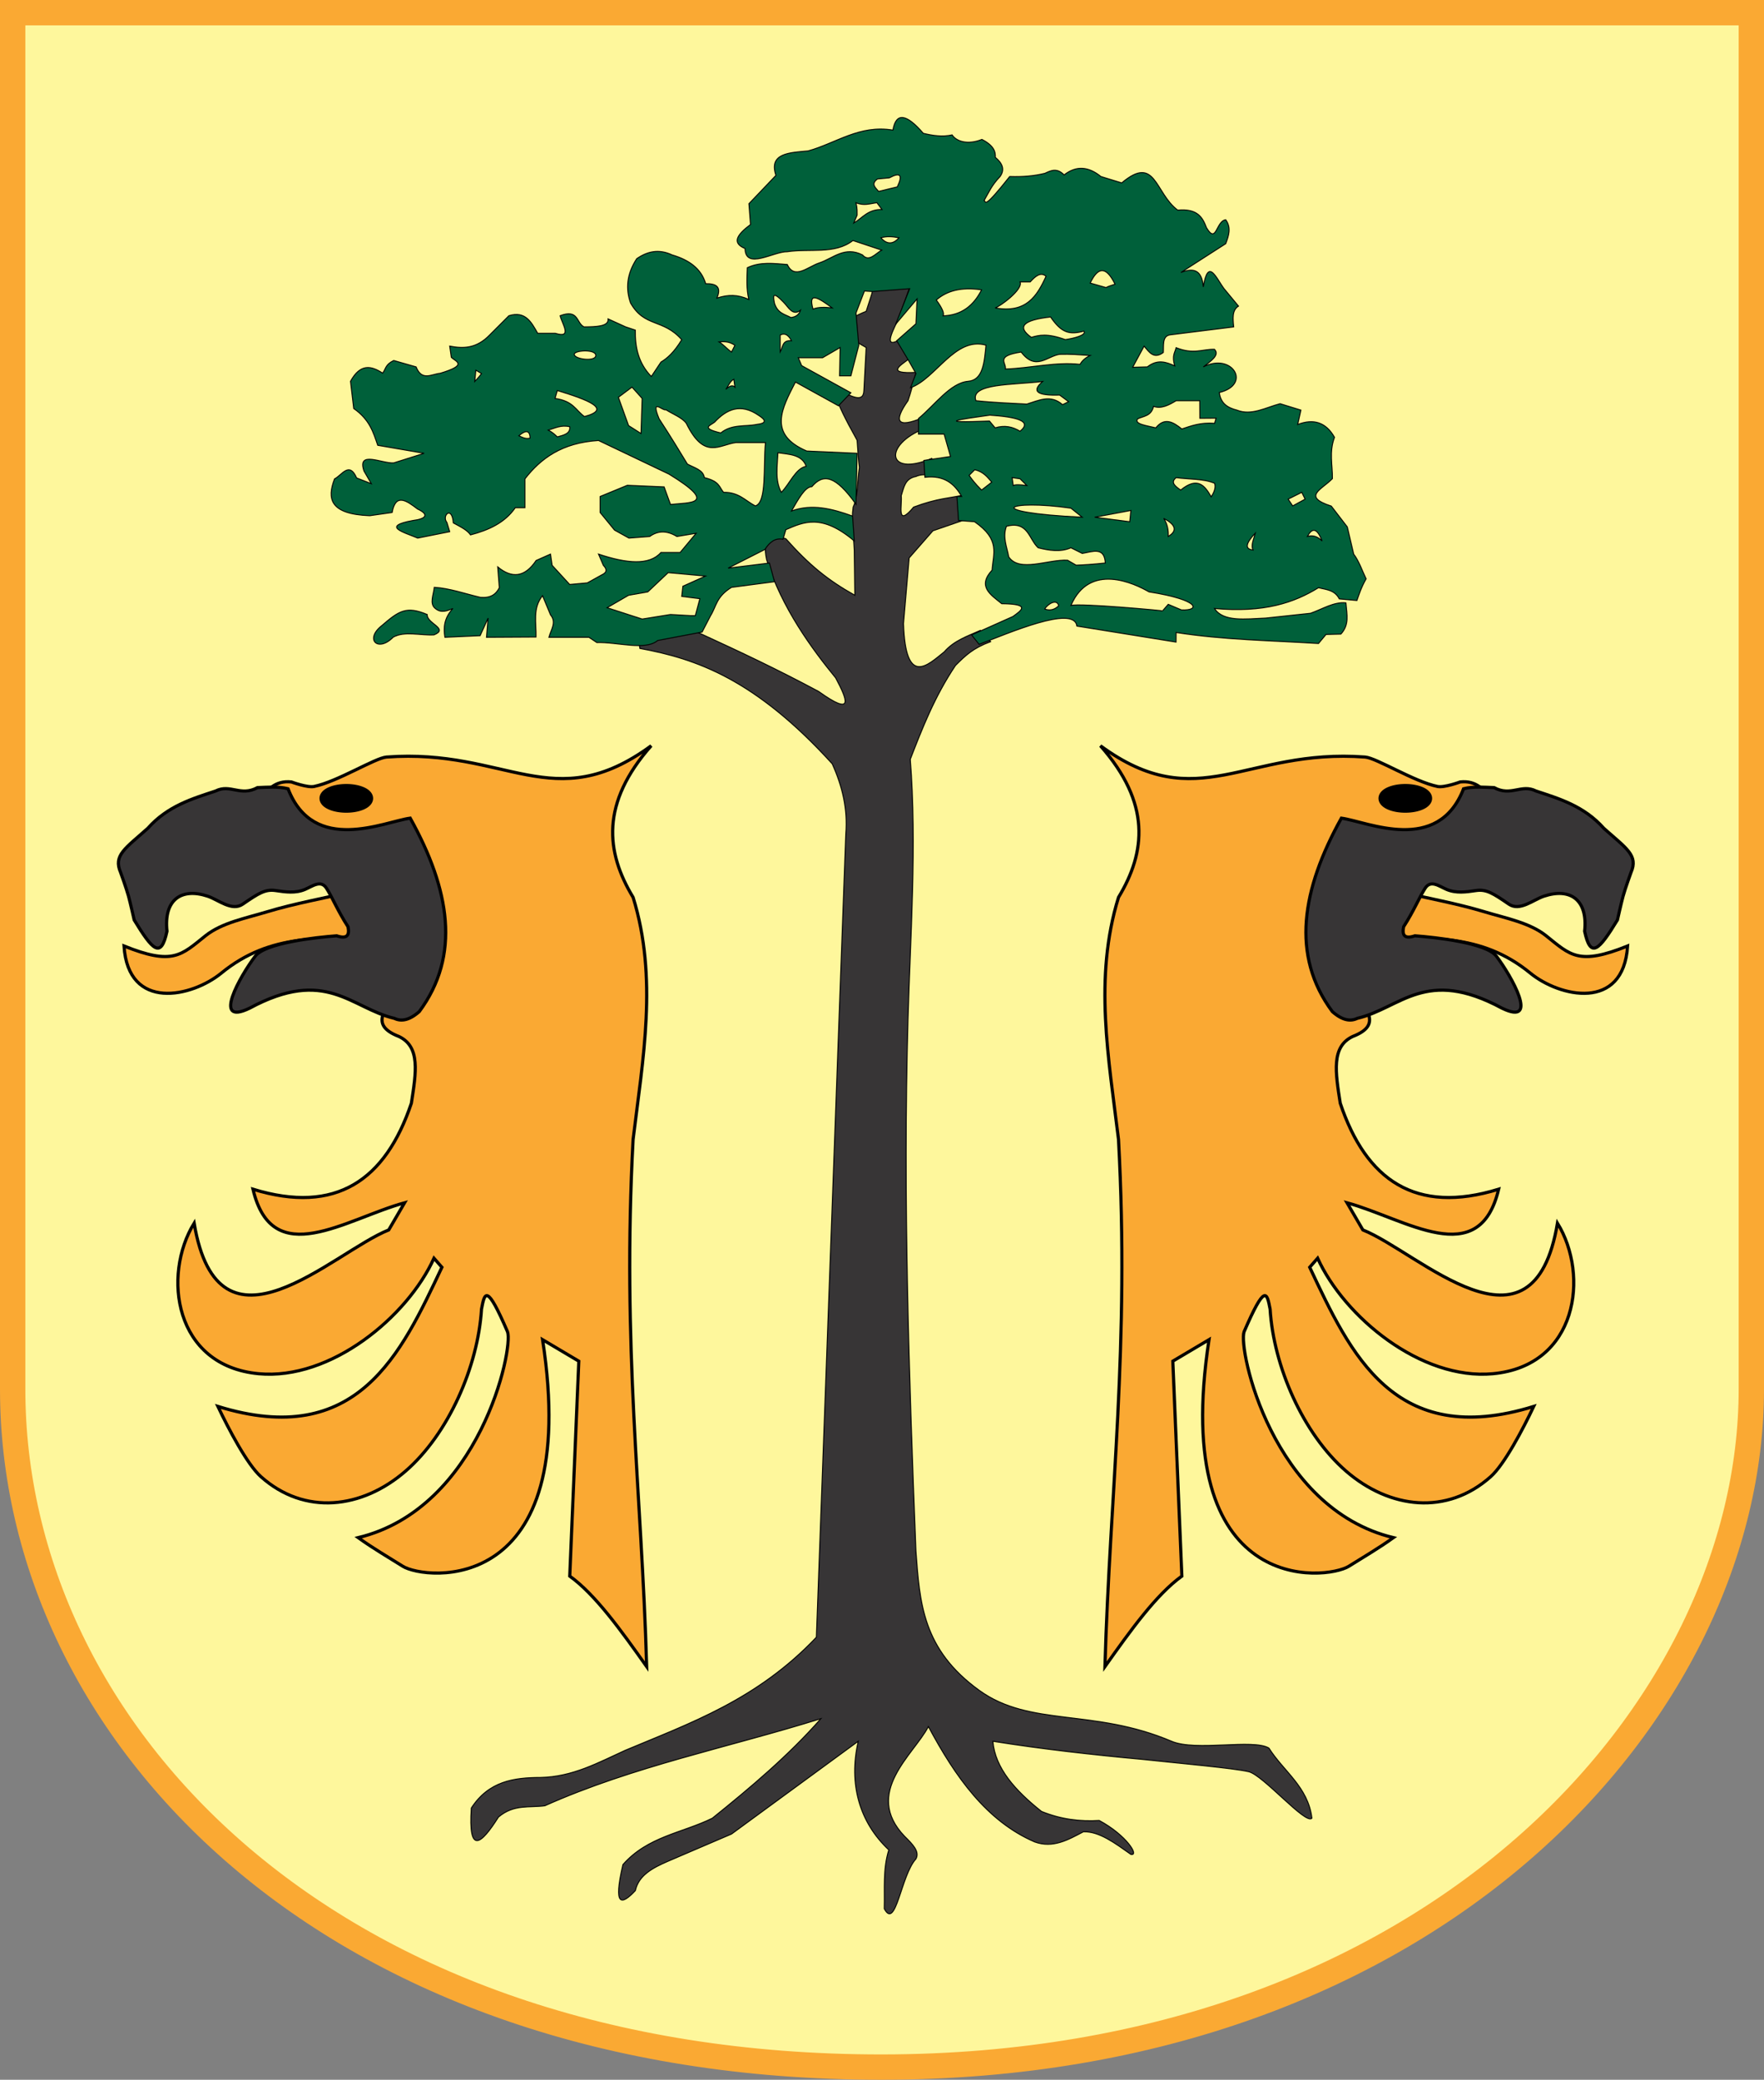 <?xml version="1.0" encoding="UTF-8" standalone="no"?>
<!-- Created with Inkscape (http://www.inkscape.org/) -->
<svg
   xmlns:svg="http://www.w3.org/2000/svg"
   xmlns="http://www.w3.org/2000/svg"
   version="1.0"
   width="556.857"
   height="656.572"
   id="svg2485">
  <rect width="100%" height="100%" fill="#808080" stroke="none"/>
  <defs
     id="defs2487" />
  <g
     transform="translate(-32.286,-52.648)"
     id="layer2"
     style="display:inline">
    <path
       d="M 36.286,56.648 L 585.143,56.648 L 585.143,491.219 C 585.143,592.401 485.165,705.094 310.714,705.219 C 136.259,705.344 36.286,599.441 36.286,491.219 L 36.286,56.648 z"
       id="path3624"
       style="fill:#fef79c;fill-opacity:1;fill-rule:evenodd;stroke:#faa933;stroke-width:8;stroke-linecap:butt;stroke-linejoin:miter;stroke-miterlimit:4;stroke-dasharray:none;stroke-opacity:1" />
  </g>
  <g
     transform="translate(-32.286,-52.648)"
     id="layer3"
     style="display:inline">
    <path
       d="M 474.303,334.148 C 482.908,336.248 491.99,337.792 500.998,340.52 C 507.568,342.51 515.209,343.938 520.375,348.076 C 528.041,354.218 530.641,357.505 546.089,351.291 C 544.756,372.01 524.599,367.419 515.375,359.862 C 499.412,346.786 483.351,349.429 466.803,348.076"
       id="path3467"
       style="fill:#faa933;fill-opacity:1;fill-rule:evenodd;stroke:#000000;stroke-width:1px;stroke-linecap:butt;stroke-linejoin:miter;stroke-opacity:1" />
    <path
       d="M 503.232,305.219 C 500.853,302.042 498.406,298.956 493.232,299.505 C 493.232,299.505 488.23,301.371 486.089,300.934 C 478.72,299.427 466.799,291.918 463.232,291.648 C 425.375,288.809 410.514,310.698 379.66,288.076 C 395.653,306.196 394.037,321.607 385.375,335.934 C 377.493,361.41 382.295,386.886 385.375,412.362 C 388.894,477.735 382.682,523.643 381.089,578.791 C 389.184,567.355 397.279,556.064 405.375,550.219 L 402.517,482.362 L 413.946,475.576 C 401.427,557.046 451.063,551.529 458.089,547.107 C 462.531,544.312 467.398,541.501 472.16,538.076 C 433.783,528.835 423.046,478.345 425.017,473.076 C 431.659,457.692 432.221,460.67 433.232,465.934 C 434.329,484.008 443.642,505.299 457.174,517.046 C 470.954,529.008 489.07,531.151 502.891,518.805 C 507.202,514.955 513.091,503.743 516.446,496.648 C 472.361,510.29 458.553,479.928 445.732,452.719 L 448.232,449.862 C 456.597,468.31 480.787,488.452 503.581,486.323 C 530.238,483.835 534.062,455.294 523.946,438.791 C 516.245,484.686 480.186,447.962 462.517,440.934 L 457.517,432.362 C 476.073,437.441 499.239,454.048 505.375,428.076 C 479.145,436.142 463.522,425.227 455.375,400.934 C 453.863,391.213 452.472,383.094 459.303,379.862 C 469.415,375.951 462.239,370.711 461.089,365.934 L 460.375,330.934 L 503.232,305.219 z"
       id="path2695"
       style="fill:#faa933;fill-opacity:1;fill-rule:evenodd;stroke:#000000;stroke-width:1px;stroke-linecap:butt;stroke-linejoin:miter;stroke-opacity:1" />
    <path
       d="M 455.732,310.934 C 443.235,333.429 439.711,354.262 452.875,372.005 C 456.006,374.769 458.551,375.189 460.732,374.148 C 474.57,370.861 482.293,357.89 506.446,370.934 C 518.478,376.756 509.389,360.719 504.66,354.505 C 501.447,350.283 485.421,348.556 478.946,348.076 C 475.698,349.181 474.818,347.919 475.375,345.219 C 478.629,340.179 480.342,335.912 482.16,333.076 C 483.954,330.28 486.607,332.447 488.946,333.434 C 491.964,334.707 495.085,334.256 498.232,333.791 C 501.509,333.306 503.609,334.661 508.589,338.076 C 512.06,340.457 516.25,336.712 519.66,335.576 C 527.917,332.828 533.6,336.61 532.517,346.648 C 534.399,355.406 537.005,352.719 542.875,343.076 C 542.875,343.076 544.07,337.75 544.66,335.576 C 545.326,333.125 547.16,328.076 547.16,328.076 C 549.516,322.669 545.712,320.503 538.589,314.148 C 532.273,307.034 524.415,304.78 517.16,302.362 C 512.517,300.026 509.303,304.216 503.946,301.291 C 500.732,301.183 497.517,300.853 494.303,301.648 C 486.202,322.566 463.972,312.06 455.732,310.934 z"
       id="path3469"
       style="fill:#373536;fill-opacity:1;fill-rule:evenodd;stroke:#000000;stroke-width:1px;stroke-linecap:butt;stroke-linejoin:miter;stroke-opacity:1" />
    <path
       d="M 148.571,304.684 A 6.964,3.036 0 1 1 134.643,304.684 A 6.964,3.036 0 1 1 148.571,304.684 z"
       transform="matrix(-1,0,0,1,617.517,0)"
       id="path3471"
       style="fill:#000000;fill-opacity:1;fill-rule:evenodd;stroke:#000000;stroke-width:3;stroke-miterlimit:4;stroke-dasharray:none;stroke-opacity:1" />
    <path
       d="M 143.214,334.148 C 134.61,336.248 125.527,337.792 116.52,340.52 C 109.95,342.51 102.309,343.938 97.143,348.076 C 89.476,354.218 86.876,357.505 71.429,351.291 C 72.761,372.01 92.918,367.419 102.143,359.862 C 118.105,346.786 134.167,349.429 150.714,348.076"
       id="path3481"
       style="fill:#faa933;fill-opacity:1;fill-rule:evenodd;stroke:#000000;stroke-width:1px;stroke-linecap:butt;stroke-linejoin:miter;stroke-opacity:1" />
    <path
       d="M 114.286,305.219 C 116.664,302.042 119.112,298.956 124.286,299.505 C 124.286,299.505 129.288,301.371 131.429,300.934 C 138.797,299.427 150.719,291.918 154.286,291.648 C 192.143,288.809 207.003,310.698 237.857,288.076 C 221.864,306.196 223.481,321.607 232.143,335.934 C 240.025,361.41 235.223,386.886 232.143,412.362 C 228.623,477.735 234.836,523.643 236.429,578.791 C 228.333,567.355 220.238,556.064 212.143,550.219 L 215,482.362 L 203.571,475.576 C 216.09,557.046 166.454,551.529 159.429,547.107 C 154.987,544.312 150.119,541.501 145.357,538.076 C 183.734,528.835 194.472,478.345 192.5,473.076 C 185.858,457.692 185.296,460.67 184.286,465.934 C 183.189,484.008 173.875,505.299 160.344,517.046 C 146.563,529.008 128.448,531.151 114.626,518.805 C 110.316,514.955 104.427,503.743 101.071,496.648 C 145.156,510.29 158.964,479.928 171.786,452.719 L 169.286,449.862 C 160.92,468.31 136.731,488.452 113.936,486.323 C 87.279,483.835 83.456,455.294 93.571,438.791 C 101.272,484.686 137.332,447.962 155,440.934 L 160,432.362 C 141.445,437.441 118.278,454.048 112.143,428.076 C 138.373,436.142 153.996,425.227 162.143,400.934 C 163.654,391.213 165.045,383.094 158.214,379.862 C 148.103,375.951 155.278,370.711 156.429,365.934 L 157.143,330.934 L 114.286,305.219 z"
       id="path3483"
       style="fill:#faa933;fill-opacity:1;fill-rule:evenodd;stroke:#000000;stroke-width:1px;stroke-linecap:butt;stroke-linejoin:miter;stroke-opacity:1" />
    <path
       d="M 161.786,310.934 C 174.282,333.429 177.807,354.262 164.643,372.005 C 161.511,374.769 158.966,375.189 156.786,374.148 C 142.947,370.861 135.224,357.89 111.071,370.934 C 99.039,376.756 108.129,360.719 112.857,354.505 C 116.07,350.283 132.096,348.556 138.571,348.076 C 141.819,349.181 142.699,347.919 142.143,345.219 C 138.888,340.179 137.176,335.912 135.357,333.076 C 133.563,330.28 130.91,332.447 128.571,333.434 C 125.553,334.707 122.433,334.256 119.286,333.791 C 116.008,333.306 113.908,334.661 108.929,338.076 C 105.458,340.457 101.267,336.712 97.857,335.576 C 89.601,332.828 83.918,336.61 85,346.648 C 83.118,355.406 80.512,352.719 74.643,343.076 C 74.643,343.076 73.447,337.75 72.857,335.576 C 72.192,333.125 70.357,328.076 70.357,328.076 C 68.002,322.669 71.806,320.503 78.929,314.148 C 85.244,307.034 93.103,304.78 100.357,302.362 C 105,300.026 108.214,304.216 113.571,301.291 C 116.786,301.183 120,300.853 123.214,301.648 C 131.316,322.566 153.545,312.06 161.786,310.934 z"
       id="path3485"
       style="fill:#373536;fill-opacity:1;fill-rule:evenodd;stroke:#000000;stroke-width:1px;stroke-linecap:butt;stroke-linejoin:miter;stroke-opacity:1" />
    <path
       d="M 148.571,304.684 A 6.964,3.036 0 1 1 134.643,304.684 A 6.964,3.036 0 1 1 148.571,304.684 z"
       id="path3487"
       style="fill:#000000;fill-opacity:1;fill-rule:evenodd;stroke:#000000;stroke-width:3;stroke-miterlimit:4;stroke-dasharray:none;stroke-opacity:1" />
  </g>
  <g
     transform="translate(-32.286,-52.648)"
     id="layer4"
     style="display:inline">
    <path
       d="M 290,569.505 C 271.255,589.287 250.134,596.607 229.643,605.219 C 221.197,609.042 213.119,613.601 202.857,613.791 C 194.548,613.817 186.562,614.939 181.071,623.434 C 180.101,638.125 184,635.218 189.643,626.291 C 194.524,622.151 199.405,623.407 204.286,622.719 C 232.484,610.156 262.365,604.321 291.429,595.219 C 281.166,606.862 269.286,616.886 257.143,626.648 C 247.653,631.317 236.728,632.396 228.929,641.291 C 225.819,654.525 228.393,654.259 232.857,649.505 C 233.919,644.617 238.405,642.297 243.214,640.219 L 263.214,631.648 L 303.214,602.362 C 300.103,615.793 303.592,627.977 312.857,636.648 C 310.93,642.838 311.614,649.029 311.429,655.219 C 315.119,662.145 316.667,644.728 321.429,639.505 C 322.738,637.124 320.258,634.743 317.857,632.362 C 304.629,618.553 320.844,606.529 325.357,597.719 C 333.877,613.677 343.795,627.638 358.929,634.148 C 364.677,636.225 369.463,633.485 374.286,630.934 C 379.286,630.763 384.286,634.558 389.286,638.076 C 392.066,638.616 387.832,631.94 379.286,627.362 C 373.214,627.745 367.143,626.977 361.071,624.505 C 352.784,617.916 346.426,610.845 345.714,602.362 C 360.904,604.792 376.717,606.597 392.857,608.076 C 405.114,609.381 421.524,610.84 426.448,611.965 C 430.991,613.003 444.516,628.888 446.429,626.648 C 445.252,616.756 437.466,611.822 432.857,604.505 C 427.884,601.493 409.825,605.629 402.143,602.362 C 377.444,591.859 357.521,597.921 341.429,586.291 C 323.465,573.308 322.647,558.64 321.429,542.362 C 319.211,486.529 317.356,430.674 318.913,374.862 C 319.668,347.838 321.779,319.386 319.643,292.362 C 323.483,282.481 327.302,272.6 333.929,262.719 C 337.155,259.521 339.414,257.296 345,255.219 L 341.786,251.648 C 337.752,253.461 333.489,254.817 330.357,258.434 C 325.194,262.554 318.156,269.727 317.5,249.505 L 319.286,228.791 L 326.786,220.219 L 337.143,216.648 L 337.143,208.791 C 331.826,209.994 328.563,209.828 320.714,212.719 C 315.099,219.422 317.145,212.081 316.786,209.148 C 317.63,206.655 317.867,203.758 321.429,203.076 C 324.048,201.892 326.31,203.021 328.929,202.719 L 326.429,197.362 C 311.655,203.6 311.009,192.254 325.714,187.362 L 323.571,184.505 C 315.362,187.978 314.327,185.629 318.929,179.148 C 319.762,176.718 320.595,173.597 321.429,170.219 C 312.121,170.7 316.133,168.221 319.286,165.934 L 316.607,159.684 C 311.591,162.733 313.22,158.722 315.714,153.791 L 319.286,143.791 C 315.381,141.472 309.297,136.693 307.5,145.398 L 305.714,150.934 C 298.883,153.605 295.544,156.858 305.714,162.362 L 305,175.934 C 304.687,184.725 286.839,162.997 302.857,191.648 C 303.095,195.189 303.333,198.553 303.571,200.219 C 302.866,204.514 303.222,209.335 301.607,212.719 C 300.941,217.303 301.786,221.886 301.964,226.469 L 302.143,240.576 C 293.429,235.676 287.632,230.882 280.357,222.719 C 275.69,221.261 272.789,222.25 274.286,229.326 C 279.046,244.588 288.68,257.628 296.071,266.648 C 299.761,273.552 302.024,279.029 290.714,270.934 C 277.388,263.798 265.735,258.336 254.286,253.076 C 248.713,250.502 243.916,249.479 239.286,248.791 C 235.154,251.648 233.657,254.505 234.286,257.362 C 252.035,260.616 270.669,267.032 295,293.791 C 298.134,300.745 299.953,308.029 299.286,315.934 L 290,569.505 z"
       id="path3499"
       style="fill:#373536;fill-opacity:1;fill-rule:evenodd;stroke:#000000;stroke-width:0.3;stroke-linecap:butt;stroke-linejoin:miter;stroke-miterlimit:4;stroke-dasharray:none;stroke-opacity:1" />
    <path
       d="M 239.911,254.847 C 235.984,258.163 227.099,255.282 220.693,255.5 L 218.193,253.837 L 205.566,253.837 C 206.174,251.48 208.077,249.123 206.071,246.766 L 203.546,240.705 C 200.356,244.695 201.615,249.321 201.495,253.75 L 185.868,253.837 L 186.373,247.776 L 183.848,253.332 L 172.736,253.837 C 172.245,250.806 172.446,247.776 175.261,244.745 C 173.41,245.494 171.558,246.313 169.706,244.745 C 167.766,243.25 169.153,240.424 169.379,238.062 C 174.202,238.348 179.025,240.074 183.848,241.21 C 187.231,241.562 188.895,240.196 189.909,238.179 L 189.404,231.613 C 193.908,235.348 197.973,234.905 201.525,229.593 L 206.071,227.573 L 206.576,231.108 L 212.132,237.169 L 217.688,236.664 L 222.234,234.139 C 223.575,233.519 224.236,232.674 222.739,231.108 L 221.223,227.573 C 230.096,230.55 237.272,231.213 240.921,227.068 L 246.982,227.068 L 252.033,221.007 L 245.972,222.017 C 242.595,219.957 239.812,220.273 237.386,222.017 L 230.82,222.522 L 226.274,219.996 L 221.728,214.441 L 221.728,209.39 L 230.315,205.854 L 241.932,206.359 L 243.952,211.915 C 249.77,211.211 259.493,212.133 243.447,202.319 L 221.223,191.712 C 209.604,192.432 202.983,197.435 197.99,203.834 L 197.99,212.925 L 194.959,212.925 C 191.633,217.73 186.51,220.019 180.817,221.512 C 179.774,220.039 178.115,219.197 175.388,217.724 C 174.972,212.114 171.627,215.444 173.367,217.597 L 174.251,220.502 L 164.15,222.522 C 159.779,220.67 152.473,218.818 162.635,216.966 C 166.933,216.435 167.765,215.045 164.089,213.344 C 160.624,210.705 157.204,208.233 156.069,214.441 L 148.998,215.451 C 136.244,214.972 135.529,209.979 137.886,203.834 C 140.214,202.667 142.542,198.183 144.87,203.538 L 149.503,205.349 L 147.181,201.339 C 144.919,194.709 152.907,199.061 156.574,198.783 L 166.17,195.753 L 151.523,193.227 C 150.144,189.212 149.018,185.165 143.947,181.611 L 142.937,173.024 C 146.03,167.342 149.503,168.101 153.069,170.443 C 154.145,169.115 153.808,167.787 156.574,166.458 L 163.645,168.479 C 165.457,173.075 168.53,170.738 171.221,170.499 C 180.234,167.794 176.092,166.804 174.756,165.448 L 174.251,161.913 C 178.46,162.728 182.669,162.74 186.878,158.377 L 192.939,152.316 C 198.168,150.714 200.044,154.379 202.031,157.872 L 207.586,157.872 C 213.084,159.587 209.756,154.997 209.102,152.316 C 215.032,150.09 214.153,154.672 216.678,155.852 C 220.633,155.804 224.491,155.703 224.254,153.326 L 229.81,155.852 L 232.84,156.862 C 232.753,162.138 233.718,167.18 237.891,171.509 L 240.921,166.963 C 242.921,165.743 245.016,163.946 247.487,159.892 C 241.564,153.163 235.726,156.096 231.325,148.276 C 229.779,143.841 230.078,139.222 233.289,134.312 C 236.594,132.036 240.203,131.126 244.457,133.123 C 249.7,134.66 253.622,137.352 255.064,142.215 C 258.195,142.168 260.199,143.023 258.599,146.76 C 262.135,145.592 265.134,145.587 268.67,147.179 C 267.866,143.841 268.08,140.502 268.195,137.164 C 272.404,135.186 276.613,135.848 280.822,136.154 C 283.098,141.081 287.345,136.805 290.924,135.649 C 295.284,134.189 298.907,130.272 304.561,133.123 C 306.581,135.501 308.602,132.727 310.622,131.608 L 301.531,128.578 C 295.859,133.04 287.77,131.053 280.822,132.113 C 276.452,132.034 267.606,137.974 267.481,131.103 C 263.209,129.346 264.917,126.711 269.206,123.527 L 268.701,116.961 L 277.226,108.017 C 274.901,101 281.399,100.845 287.388,100.293 C 296.214,97.86 303.644,91.939 314.157,93.727 C 315.159,87.96 318.467,88.602 323.754,94.738 C 326.784,95.48 329.815,95.918 332.845,95.243 C 334.206,97.303 337.756,98.47 342.263,96.666 C 345.926,98.549 346.599,100.431 346.482,102.314 C 348.657,104.125 349.621,106.088 347.998,108.375 C 345.24,111.258 344.388,113.506 342.947,115.951 C 343.599,116.308 342.66,118.911 351.028,108.375 C 355.216,108.522 358.904,108.169 362.14,107.364 C 364.013,106.506 365.865,105.491 368.201,107.87 C 372.073,104.822 375.945,105.234 379.817,108.375 L 386.383,110.395 C 397.141,101.315 396.778,113.525 404.061,118.981 C 410.411,118.419 411.945,121.36 413.152,124.537 C 416.331,129.879 416.085,122.467 419.213,122.012 C 421.049,124.537 420.174,127.062 419.213,129.588 L 405.071,138.679 C 408.824,137.204 411.705,137.596 412.142,143.225 C 413.664,133.72 416.278,140.582 418.708,143.791 L 423.254,149.286 C 421.206,150.549 421.461,153.193 421.739,155.852 L 401.536,158.377 C 399.141,158.852 399.672,161.667 399.515,163.933 C 396.532,166.149 395.057,163.84 393.454,161.913 L 389.852,168.601 L 394.465,168.479 C 397.645,165.983 400.4,166.9 403.112,168.152 C 402.178,164.797 403.181,164.026 403.556,162.418 C 409.231,164.629 411.701,162.834 415.678,162.923 C 417.429,164.775 414.514,166.627 412.142,168.479 C 421.273,163.78 427.533,174.088 417.193,176.56 C 417.637,180.102 419.943,181.408 422.749,182.116 C 427.295,183.977 431.84,181.284 436.386,180.095 L 442.952,182.116 L 441.942,186.661 C 446.991,184.712 450.89,185.985 453.558,190.702 C 451.806,195.434 452.962,199.439 452.905,203.747 C 449.566,207.234 443.187,209.387 452.548,212.42 L 457.599,218.986 L 459.619,227.573 C 461.309,229.793 462.272,232.74 463.537,235.383 C 461.88,238.35 461.391,240.149 460.63,242.22 L 455.074,241.715 C 453.569,238.826 450.91,238.823 448.508,238.179 C 440.874,242.898 431.353,246.175 415.678,244.745 C 418.441,249.036 425.421,248.055 431.84,247.776 L 445.982,246.26 C 449.707,244.954 453.431,242.561 457.155,242.965 C 457.494,246.814 458.287,249.848 455.579,252.826 L 450.885,252.944 L 448.508,255.796 C 433.524,254.85 418.54,254.684 403.556,252.321 L 403.531,255.352 L 372.241,250.301 C 371.344,243.471 350.466,252.663 341.37,256.061 L 338.998,253.097 L 352.038,247.271 C 354.714,245.331 357.864,243.318 348.503,243.23 C 344.982,240.392 340.707,237.763 345.472,232.623 C 345.806,227.351 348.172,223.078 339.916,217.354 L 334.866,216.966 L 334.36,209.39 L 335.876,209.39 C 333.59,205.386 330.333,202.597 324.259,203.329 L 323.932,198.013 L 332.34,196.763 L 330.32,189.692 L 322.239,189.692 L 322.239,184.764 C 327.413,180.452 332.296,173.511 337.896,173.024 C 342.584,172.653 343.026,167.092 343.539,161.617 C 333.779,158.823 327.648,172.326 319.713,175.045 L 321.429,170.576 L 319.107,166.469 L 315.357,160.219 L 321.429,154.862 L 321.786,147.005 L 315,155.041 L 319.464,143.791 L 307.679,144.684 L 305.179,144.505 L 302.5,151.469 L 303.393,161.648 L 300.893,171.291 L 297.321,171.291 L 297.5,162.362 L 291.964,165.576 L 284.286,165.576 L 285.357,168.076 L 300.893,176.648 L 296.964,180.755 L 283.393,173.255 C 279.248,181.406 274.444,189.667 286.964,195.041 L 302.857,195.755 L 302.5,211.826 C 296.002,202.754 292.213,202.037 288.571,206.291 C 286.429,206.307 284.286,210.261 282.143,213.969 C 288.571,211.602 295,213.237 301.429,215.576 L 301.964,223.434 C 291.634,214.737 286.05,217.43 280.357,219.862 L 279.464,222.898 C 277.029,222.378 275.235,223.783 273.75,226.112 L 262.143,232.005 L 275.179,230.398 L 276.786,236.291 L 263.214,238.076 C 258.368,241.053 258.469,244.029 256.607,247.005 L 253.929,252.184 L 239.911,254.847 z"
       id="path3501"
       style="fill:#00603a;fill-opacity:1;fill-rule:evenodd;stroke:#000000;stroke-width:0.3;stroke-linecap:butt;stroke-linejoin:miter;stroke-miterlimit:4;stroke-dasharray:none;stroke-opacity:1" />
    <path
       d="M 182.5,169.505 L 182.143,173.076 C 182.787,172.384 183.326,171.9 184.286,170.576 L 182.5,169.505 z"
       id="path3503"
       style="fill:#fef79c;fill-opacity:1;fill-rule:evenodd;stroke:#000000;stroke-width:0.3;stroke-linecap:butt;stroke-linejoin:miter;stroke-miterlimit:4;stroke-dasharray:none;stroke-opacity:1" />
    <path
       d="M 213.571,164.505 C 213.571,166.077 220.357,166.944 220.357,164.862 C 220.357,162.799 213.571,163.217 213.571,164.505 z"
       id="path3505"
       style="fill:#fef79c;fill-opacity:1;fill-rule:evenodd;stroke:#000000;stroke-width:0.3;stroke-linecap:butt;stroke-linejoin:miter;stroke-miterlimit:4;stroke-dasharray:none;stroke-opacity:1" />
    <path
       d="M 208.214,175.934 L 207.5,178.434 C 213.315,179.25 213.966,182.133 216.786,184.148 C 225.582,181.826 218.013,178.92 208.214,175.934 z"
       id="path3507"
       style="fill:#fef79c;fill-opacity:1;fill-rule:evenodd;stroke:#000000;stroke-width:0.3;stroke-linecap:butt;stroke-linejoin:miter;stroke-miterlimit:4;stroke-dasharray:none;stroke-opacity:1" />
    <path
       d="M 205.357,188.434 C 206.749,189.148 207.48,189.862 208.214,190.576 C 210.247,190.022 212.398,189.551 212.143,187.362 C 209.386,186.729 207.487,187.812 205.357,188.434 z"
       id="path3509"
       style="fill:#fef79c;fill-opacity:1;fill-rule:evenodd;stroke:#000000;stroke-width:0.3;stroke-linecap:butt;stroke-linejoin:miter;stroke-miterlimit:4;stroke-dasharray:none;stroke-opacity:1" />
    <path
       d="M 196.071,190.219 C 197.262,190.771 198.452,191.364 199.643,190.934 C 199.52,188.382 198.213,188.396 196.071,190.219 z"
       id="path3511"
       style="fill:#fef79c;fill-opacity:1;fill-rule:evenodd;stroke:#000000;stroke-width:0.3;stroke-linecap:butt;stroke-linejoin:miter;stroke-miterlimit:4;stroke-dasharray:none;stroke-opacity:1" />
    <path
       d="M 234.643,189.505 L 235,178.434 L 231.786,174.862 L 227.5,178.076 L 230.714,187.005 L 234.643,189.505 z"
       id="path3513"
       style="fill:#fef79c;fill-opacity:1;fill-rule:evenodd;stroke:#000000;stroke-width:0.3;stroke-linecap:butt;stroke-linejoin:miter;stroke-miterlimit:4;stroke-dasharray:none;stroke-opacity:1" />
    <path
       d="M 248.929,186.291 C 247.594,184.458 244.681,183.415 242.5,182.005 C 241.514,182.504 237.544,178.03 240.357,184.862 C 244.336,190.961 246.667,194.863 249.286,199.148 C 251.399,200.331 254.286,200.933 254.643,203.434 C 259.563,204.619 259.281,206.455 260.714,208.076 C 265.561,207.992 267.572,210.742 270.714,212.362 C 274.422,211.344 273.21,199.784 273.929,192.362 L 264.643,192.362 C 259.373,193.017 254.64,197.991 248.929,186.291 z"
       id="path3515"
       style="fill:#fef79c;fill-opacity:1;fill-rule:evenodd;stroke:#000000;stroke-width:0.3;stroke-linecap:butt;stroke-linejoin:miter;stroke-miterlimit:4;stroke-dasharray:none;stroke-opacity:1" />
    <path
       d="M 271.786,183.791 C 273.857,185.128 274.673,186.256 271.071,186.648 C 267.619,187.372 263.274,186.475 259.821,189.326 C 253.368,187.812 256.506,186.989 257.857,185.934 C 261.705,181.84 266.044,179.834 271.786,183.791 z"
       id="path3517"
       style="fill:#fef79c;fill-opacity:1;fill-rule:evenodd;stroke:#000000;stroke-width:0.3;stroke-linecap:butt;stroke-linejoin:miter;stroke-miterlimit:4;stroke-dasharray:none;stroke-opacity:1" />
    <path
       d="M 263.929,172.362 L 264.286,174.862 C 263.571,174.148 262.619,174.386 261.429,175.576 C 262.228,174.471 262.707,173.045 263.929,172.362 z"
       id="path3519"
       style="fill:#fef79c;fill-opacity:1;fill-rule:evenodd;stroke:#000000;stroke-width:0.3;stroke-linecap:butt;stroke-linejoin:miter;stroke-miterlimit:4;stroke-dasharray:none;stroke-opacity:1" />
    <path
       d="M 264.286,161.648 L 263.214,163.791 C 261.855,162.869 260.675,161.409 259.286,160.576 C 260.811,160.51 262.299,160.332 264.286,161.648 z"
       id="path3521"
       style="fill:#fef79c;fill-opacity:1;fill-rule:evenodd;stroke:#000000;stroke-width:0.3;stroke-linecap:butt;stroke-linejoin:miter;stroke-miterlimit:4;stroke-dasharray:none;stroke-opacity:1" />
    <path
       d="M 278.571,158.434 L 278.571,163.791 C 279.451,162.352 279.107,159.934 282.143,160.219 C 280.952,158.015 279.762,157.791 278.571,158.434 z"
       id="path3523"
       style="fill:#fef79c;fill-opacity:1;fill-rule:evenodd;stroke:#000000;stroke-width:0.3;stroke-linecap:butt;stroke-linejoin:miter;stroke-miterlimit:4;stroke-dasharray:none;stroke-opacity:1" />
    <path
       d="M 285,150.576 C 284.589,151.751 283.797,152.671 281.964,152.898 C 280.071,151.856 277.822,151.616 276.786,148.434 C 276.393,146.372 275.866,144.116 279.643,148.076 C 281.235,149.686 282.518,152.529 285,150.576 z"
       id="path3525"
       style="fill:#fef79c;fill-opacity:1;fill-rule:evenodd;stroke:#000000;stroke-width:0.3;stroke-linecap:butt;stroke-linejoin:miter;stroke-miterlimit:4;stroke-dasharray:none;stroke-opacity:1" />
    <path
       d="M 295,149.862 C 292.789,149.606 290.668,149.532 288.929,150.219 C 287.218,144.187 291.139,147.073 295,149.862 z"
       id="path3527"
       style="fill:#fef79c;fill-opacity:1;fill-rule:evenodd;stroke:#000000;stroke-width:0.3;stroke-linecap:butt;stroke-linejoin:miter;stroke-miterlimit:4;stroke-dasharray:none;stroke-opacity:1" />
    <path
       d="M 316.071,127.719 C 314.167,129.862 312.262,129.862 310.357,127.719 C 312.262,127.154 314.167,127.34 316.071,127.719 z"
       id="path3529"
       style="fill:#fef79c;fill-opacity:1;fill-rule:evenodd;stroke:#000000;stroke-width:0.3;stroke-linecap:butt;stroke-linejoin:miter;stroke-miterlimit:4;stroke-dasharray:none;stroke-opacity:1" />
    <path
       d="M 310.714,118.791 L 309.107,116.648 C 306.99,116.905 305.057,117.713 302.5,116.648 C 302.979,118.677 302.815,119.422 302.857,120.576 L 301.786,123.076 C 304.569,121.455 306.226,118.707 310.714,118.791 z"
       id="path3531"
       style="fill:#fef79c;fill-opacity:1;fill-rule:evenodd;stroke:#000000;stroke-width:0.3;stroke-linecap:butt;stroke-linejoin:miter;stroke-miterlimit:4;stroke-dasharray:none;stroke-opacity:1" />
    <path
       d="M 309.286,109.148 C 307.052,110.793 308.708,111.884 309.643,113.076 L 315.536,111.648 C 317.401,107.752 316.408,106.974 313.036,108.791 L 309.286,109.148 z"
       id="path3533"
       style="fill:#fef79c;fill-opacity:1;fill-rule:evenodd;stroke:#000000;stroke-width:0.3;stroke-linecap:butt;stroke-linejoin:miter;stroke-miterlimit:4;stroke-dasharray:none;stroke-opacity:1" />
    <path
       d="M 286.786,199.862 C 283.446,200.437 281.573,205.416 278.929,208.076 C 276.858,204.253 277.685,199.849 277.857,195.576 C 281.468,196.116 285.456,196.129 286.786,199.862 z"
       id="path3535"
       style="fill:#fef79c;fill-opacity:1;fill-rule:evenodd;stroke:#000000;stroke-width:0.3;stroke-linecap:butt;stroke-linejoin:miter;stroke-miterlimit:4;stroke-dasharray:none;stroke-opacity:1" />
    <path
       d="M 255,234.505 L 247.857,237.719 L 247.5,240.934 L 253.214,241.648 L 251.786,247.005 L 250.357,247.005 L 243.929,246.648 L 235,248.076 L 223.929,244.505 L 230.714,240.576 L 236.786,239.505 L 243.214,233.434 L 255,234.505 z"
       id="path3537"
       style="fill:#fef79c;fill-opacity:1;fill-rule:evenodd;stroke:#000000;stroke-width:0.3;stroke-linecap:butt;stroke-linejoin:miter;stroke-miterlimit:4;stroke-dasharray:none;stroke-opacity:1" />
    <path
       d="M 370.357,243.791 C 373.206,242.993 399.409,245.402 399.264,245.511 L 401.071,243.434 L 405.231,245.198 C 411.11,245.512 411.402,242.092 395,239.505 C 390.473,236.882 376.271,230.074 370.357,243.791 z"
       id="path3539"
       style="fill:#fef79c;fill-opacity:1;fill-rule:evenodd;stroke:#000000;stroke-width:0.3;stroke-linecap:butt;stroke-linejoin:miter;stroke-miterlimit:4;stroke-dasharray:none;stroke-opacity:1" />
    <path
       d="M 366.494,243.895 C 365.981,241.606 363.135,243.191 362.082,244.906 C 363.51,245.48 365.065,245.269 366.494,243.895 z"
       id="path3541"
       style="fill:#fef79c;fill-opacity:1;fill-rule:evenodd;stroke:#000000;stroke-width:0.3;stroke-linecap:butt;stroke-linejoin:miter;stroke-miterlimit:4;stroke-dasharray:none;stroke-opacity:1" />
    <path
       d="M 350,218.791 C 348.7,222.261 350.166,225.271 350.714,228.434 C 354.086,233.488 363.074,229.184 369.286,229.505 L 372.017,231.078 C 374.362,230.993 377.197,230.809 381.219,230.389 C 380.913,225.132 377.123,226.842 373.929,227.362 L 370.357,225.576 C 367.108,227.001 363.582,226.484 360,225.576 C 357.051,222.871 356.85,216.995 350,218.791 z"
       id="path3543"
       style="fill:#fef79c;fill-opacity:1;fill-rule:evenodd;stroke:#000000;stroke-width:0.3;stroke-linecap:butt;stroke-linejoin:miter;stroke-miterlimit:4;stroke-dasharray:none;stroke-opacity:1" />
    <path
       d="M 399.643,216.291 C 400.896,218.196 401.158,220.1 401.071,222.005 C 404.218,220.1 403.222,218.196 399.643,216.291 z"
       id="path3545"
       style="fill:#fef79c;fill-opacity:1;fill-rule:evenodd;stroke:#000000;stroke-width:0.3;stroke-linecap:butt;stroke-linejoin:miter;stroke-miterlimit:4;stroke-dasharray:none;stroke-opacity:1" />
    <path
       d="M 428.571,220.934 C 428.107,222.776 427.081,224.758 427.857,226.291 C 424.946,225.987 425.771,223.925 428.571,220.934 z"
       id="path3547"
       style="fill:#fef79c;fill-opacity:1;fill-rule:evenodd;stroke:#000000;stroke-width:0.3;stroke-linecap:butt;stroke-linejoin:miter;stroke-miterlimit:4;stroke-dasharray:none;stroke-opacity:1" />
    <path
       d="M 445,222.005 C 446.548,221.561 448.095,221.86 449.643,223.434 C 447.905,218.96 446.403,219.435 445,222.005 z"
       id="path3549"
       style="fill:#fef79c;fill-opacity:1;fill-rule:evenodd;stroke:#000000;stroke-width:0.3;stroke-linecap:butt;stroke-linejoin:miter;stroke-miterlimit:4;stroke-dasharray:none;stroke-opacity:1" />
    <path
       d="M 440.357,212.362 L 438.929,210.219 L 443.214,208.076 L 444.286,210.219 L 440.357,212.362 z"
       id="path3551"
       style="fill:#fef79c;fill-opacity:1;fill-rule:evenodd;stroke:#000000;stroke-width:0.3;stroke-linecap:butt;stroke-linejoin:miter;stroke-miterlimit:4;stroke-dasharray:none;stroke-opacity:1" />
    <path
       d="M 415.714,205.219 C 416.184,206.648 415.503,208.076 414.643,209.505 C 412.623,205.924 410.331,202.997 405,207.362 C 403.299,206.164 401.652,204.961 403.571,203.434 C 407.635,204.005 412.256,203.74 415.714,205.219 z"
       id="path3553"
       style="fill:#fef79c;fill-opacity:1;fill-rule:evenodd;stroke:#000000;stroke-width:0.3;stroke-linecap:butt;stroke-linejoin:miter;stroke-miterlimit:4;stroke-dasharray:none;stroke-opacity:1" />
    <path
       d="M 389.286,213.791 L 388.929,217.362 L 377.857,215.934 L 389.286,213.791 z"
       id="path3555"
       style="fill:#fef79c;fill-opacity:1;fill-rule:evenodd;stroke:#000000;stroke-width:0.3;stroke-linecap:butt;stroke-linejoin:miter;stroke-miterlimit:4;stroke-dasharray:none;stroke-opacity:1" />
    <path
       d="M 373.929,215.934 C 341.385,214.347 350.352,210.184 370.357,213.076 L 373.929,215.934 z"
       id="path3557"
       style="fill:#fef79c;fill-opacity:1;fill-rule:evenodd;stroke:#000000;stroke-width:0.3;stroke-linecap:butt;stroke-linejoin:miter;stroke-miterlimit:4;stroke-dasharray:none;stroke-opacity:1" />
    <path
       d="M 345.357,204.862 L 342.143,207.362 C 339.98,205.175 339.055,203.915 338.214,202.719 L 340,200.934 C 342.682,201.571 343.982,203.245 345.357,204.862 z"
       id="path3559"
       style="fill:#fef79c;fill-opacity:1;fill-rule:evenodd;stroke:#000000;stroke-width:0.3;stroke-linecap:butt;stroke-linejoin:miter;stroke-miterlimit:4;stroke-dasharray:none;stroke-opacity:1" />
    <path
       d="M 344.643,185.576 C 326.49,186.269 335.648,184.987 344.769,183.708 C 353.089,184.289 358.349,185.532 354.286,188.791 C 351.971,187.369 349.416,186.788 346.429,187.719 L 344.643,185.576 z"
       id="path3561"
       style="fill:#fef79c;fill-opacity:1;fill-rule:evenodd;stroke:#000000;stroke-width:0.3;stroke-linecap:butt;stroke-linejoin:miter;stroke-miterlimit:4;stroke-dasharray:none;stroke-opacity:1" />
    <path
       d="M 356.429,180.219 C 351.124,179.915 345.97,179.761 340.357,179.148 C 338.402,173.632 352.129,174.215 361.429,173.076 C 357.78,176.203 359.66,177.602 366.786,177.362 L 369.621,179.462 L 367.709,180.407 C 363.949,177.056 360.189,179.069 356.429,180.219 z"
       id="path3563"
       style="fill:#fef79c;fill-opacity:1;fill-rule:evenodd;stroke:#000000;stroke-width:0.3;stroke-linecap:butt;stroke-linejoin:miter;stroke-miterlimit:4;stroke-dasharray:none;stroke-opacity:1" />
    <path
       d="M 349.643,169.148 C 350.132,167.272 346.213,165.056 354.643,163.791 C 359.22,169.851 362.814,165.105 366.786,164.505 C 370,164.392 373.214,164.653 376.429,164.862 C 374.533,165.8 373.78,166.738 373.214,167.676 C 365.483,166.806 357.5,168.91 349.643,169.148 z"
       id="path3565"
       style="fill:#fef79c;fill-opacity:1;fill-rule:evenodd;stroke:#000000;stroke-width:0.3;stroke-linecap:butt;stroke-linejoin:miter;stroke-miterlimit:4;stroke-dasharray:none;stroke-opacity:1" />
    <path
       d="M 357.857,159.148 C 353.176,155.808 355.276,153.678 363.929,152.719 C 367.381,157.778 369.875,158.409 374.464,157.184 C 375.328,158.446 371.292,159.474 368.571,159.862 C 362.865,157.794 360.298,158.417 357.857,159.148 z"
       id="path3567"
       style="fill:#fef79c;fill-opacity:1;fill-rule:evenodd;stroke:#000000;stroke-width:0.3;stroke-linecap:butt;stroke-linejoin:miter;stroke-miterlimit:4;stroke-dasharray:none;stroke-opacity:1" />
    <path
       d="M 346.429,149.862 C 347.985,149.404 355.432,143.94 354.286,141.648 L 357.5,141.648 C 359.167,139.817 360.833,138.404 362.5,139.862 C 359.664,146.053 356.285,151.628 346.429,149.862 z"
       id="path3569"
       style="fill:#fef79c;fill-opacity:1;fill-rule:evenodd;stroke:#000000;stroke-width:0.3;stroke-linecap:butt;stroke-linejoin:miter;stroke-miterlimit:4;stroke-dasharray:none;stroke-opacity:1" />
    <path
       d="M 330,152.362 C 330.406,151.592 329.831,150.036 327.857,147.362 C 331.087,144.54 335.584,143.165 342.143,144.148 C 339.647,149.103 335.826,152.165 330,152.362 z"
       id="path3571"
       style="fill:#fef79c;fill-opacity:1;fill-rule:evenodd;stroke:#000000;stroke-width:0.3;stroke-linecap:butt;stroke-linejoin:miter;stroke-miterlimit:4;stroke-dasharray:none;stroke-opacity:1" />
    <path
       d="M 381.429,143.434 C 382.046,143.076 383.216,142.719 384.286,142.362 C 381.123,135.993 378.643,137.471 376.429,142.005 L 381.429,143.434 z"
       id="path3573"
       style="fill:#fef79c;fill-opacity:1;fill-rule:evenodd;stroke:#000000;stroke-width:0.3;stroke-linecap:butt;stroke-linejoin:miter;stroke-miterlimit:4;stroke-dasharray:none;stroke-opacity:1" />
    <path
       d="M 411.05,184.696 L 411.028,179.148 L 403.571,179.148 C 401.19,180.589 398.81,181.812 396.429,180.934 C 395.76,183.99 393.348,183.994 391.429,184.862 C 390.189,186.54 394.254,186.994 397.143,187.719 C 399.881,184.315 402.619,185.833 405.357,188.076 C 408.333,187.1 411.116,185.969 415.714,186.291 L 416.176,184.653 L 411.05,184.696 z"
       id="path3575"
       style="fill:#fef79c;fill-opacity:1;fill-rule:evenodd;stroke:#000000;stroke-width:0.3;stroke-linecap:butt;stroke-linejoin:miter;stroke-miterlimit:4;stroke-dasharray:none;stroke-opacity:1" />
    <path
       d="M 354.286,203.791 L 351.786,203.434 L 352.143,205.934 C 352.8,205.548 354.432,205.649 356.429,205.934 L 354.286,203.791 z"
       id="path3577"
       style="fill:#fef79c;fill-opacity:1;fill-rule:evenodd;stroke:#000000;stroke-width:0.3;stroke-linecap:butt;stroke-linejoin:miter;stroke-miterlimit:4;stroke-dasharray:none;stroke-opacity:1" />
    <path
       d="M 169.286,253.076 C 174.153,251.104 166.948,249.498 167.143,246.648 C 160.545,243.864 158.204,245.491 152.77,250.18 C 147.334,254.474 151.568,258.739 156.429,253.791 C 160.012,251.797 165,253.314 169.286,253.076 z"
       id="path3579"
       style="fill:#00603a;fill-opacity:1;fill-rule:evenodd;stroke:#000000;stroke-width:0.3;stroke-linecap:butt;stroke-linejoin:miter;stroke-miterlimit:4;stroke-dasharray:none;stroke-opacity:1" />
  </g>
</svg>
